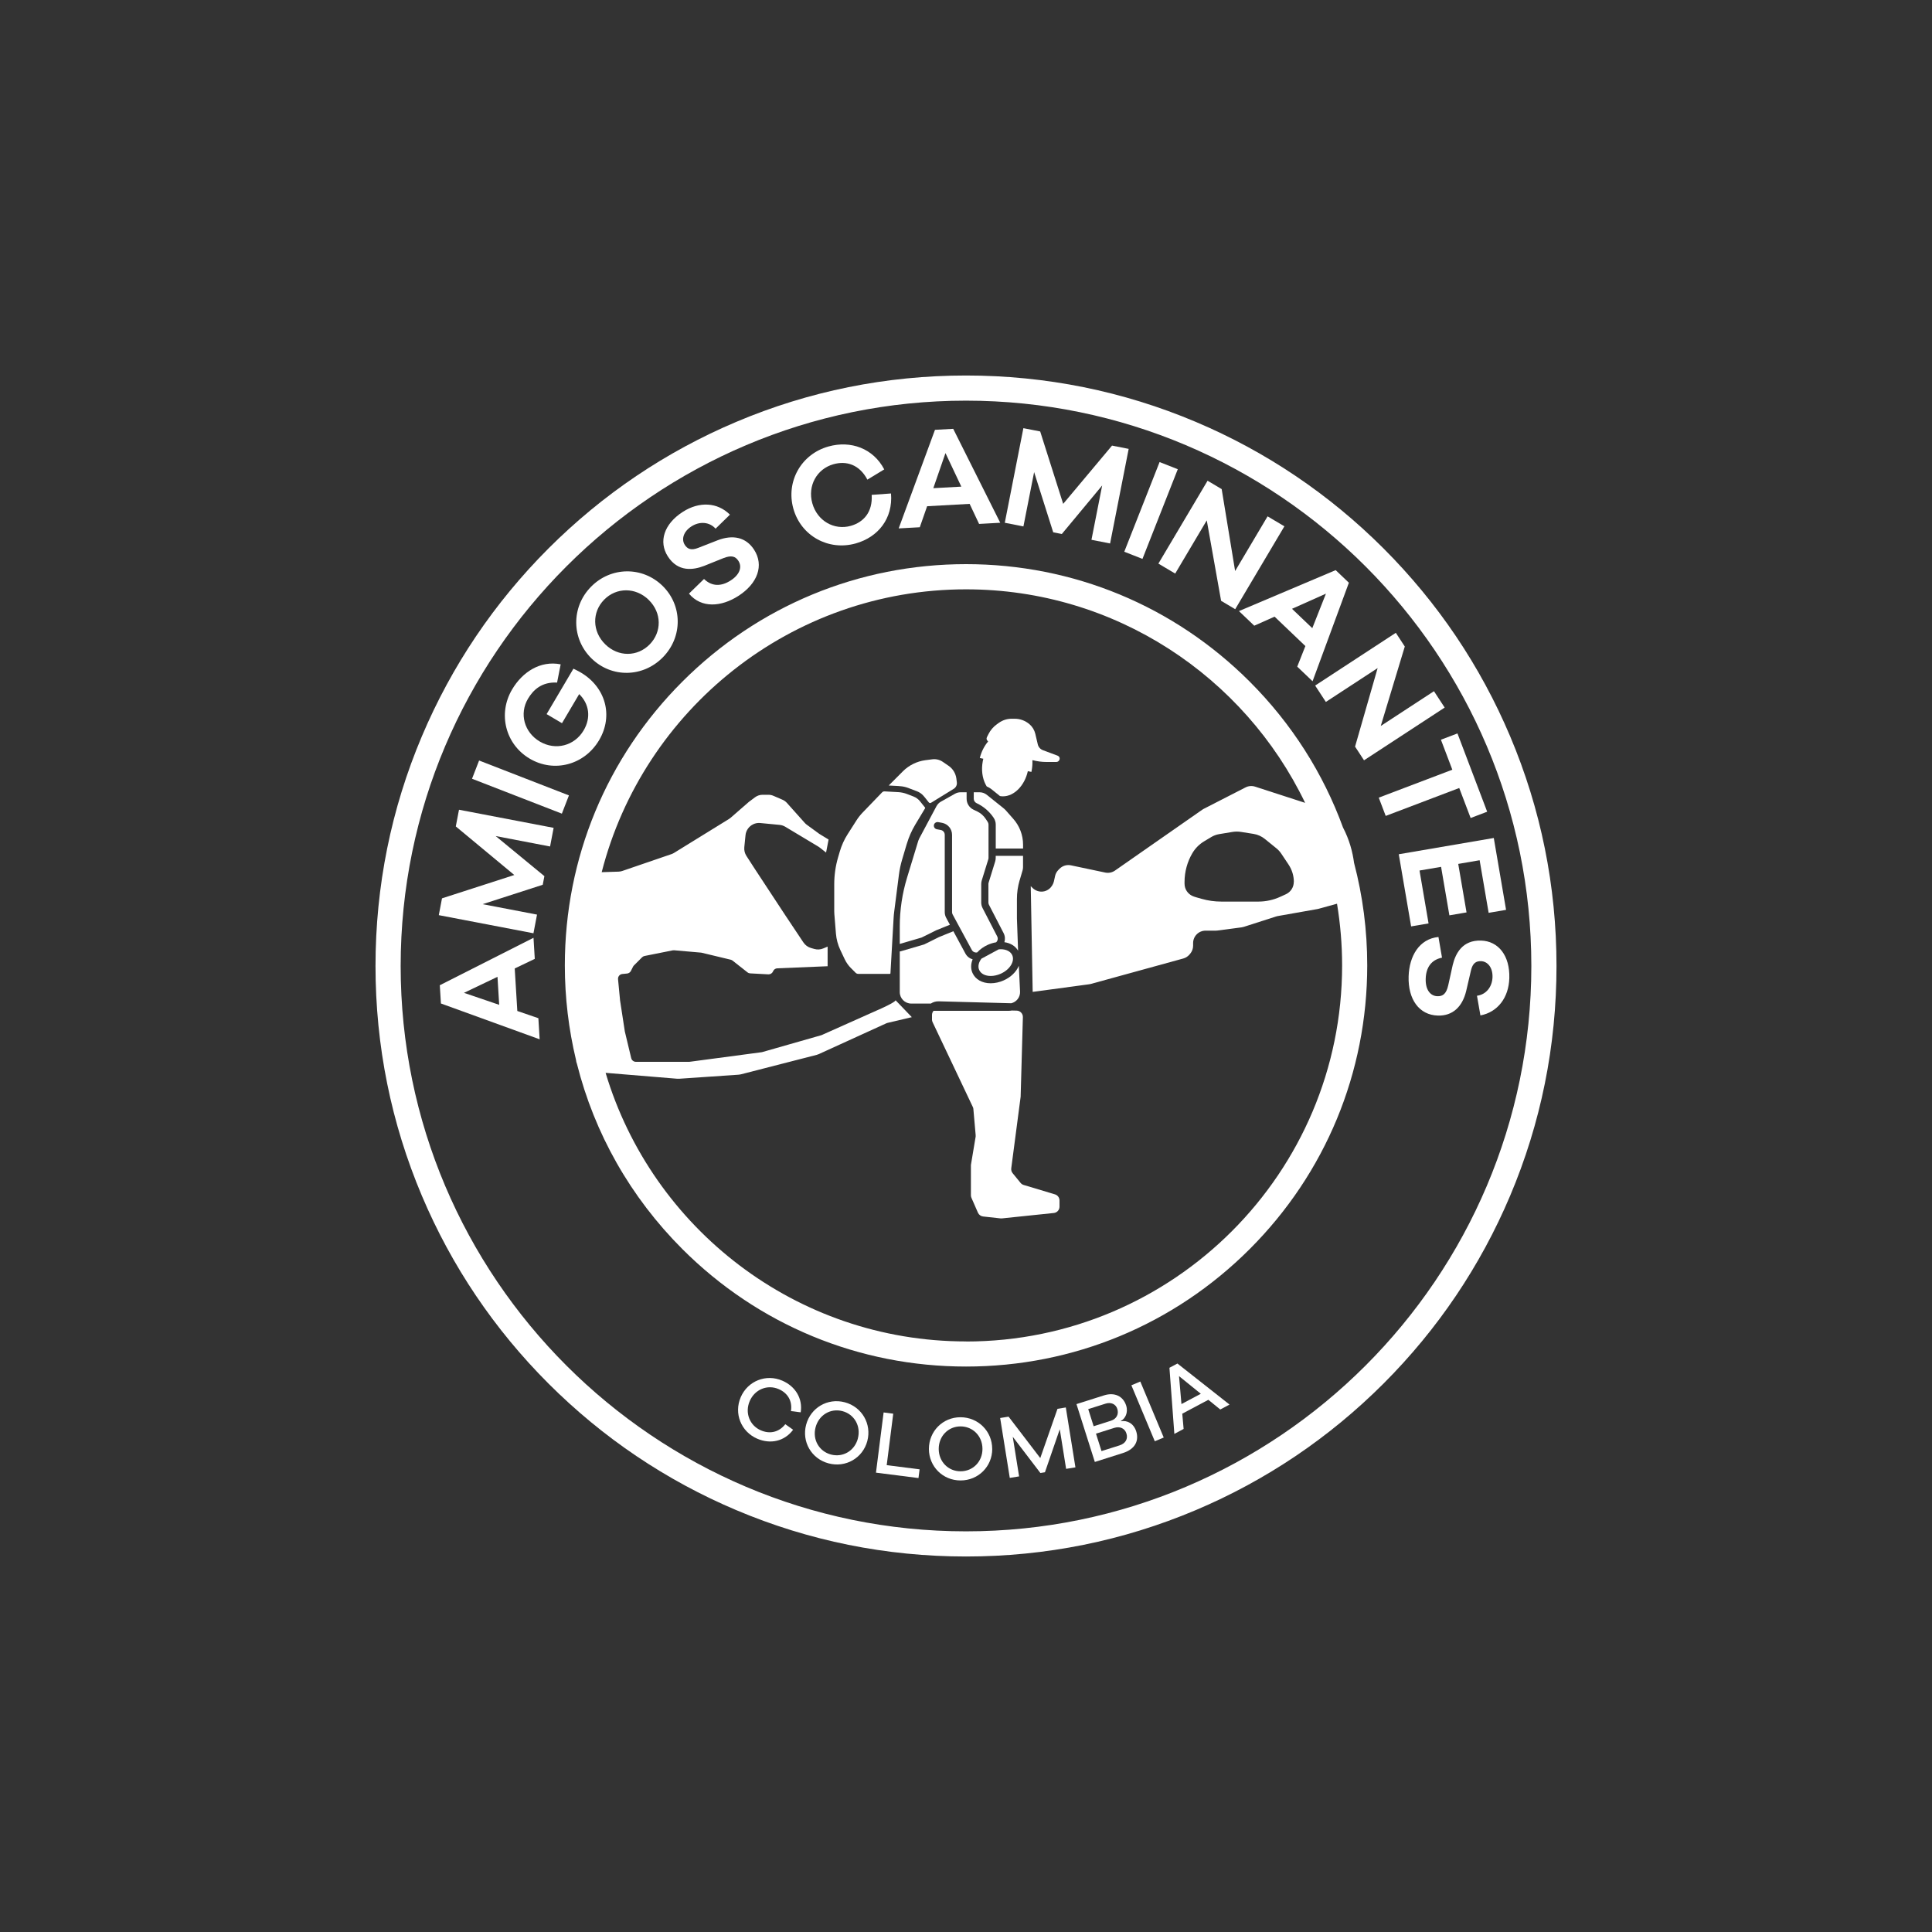 <?xml version="1.0" encoding="UTF-8"?> <svg xmlns="http://www.w3.org/2000/svg" id="Capa_1" data-name="Capa 1" viewBox="0 0 500 500"><rect x="0" y="0" width="500" height="500" fill="#333333" stroke="none"/><defs><style> .cls-1 { fill: #fff; } </style></defs><g><path class="cls-1" d="m273.02,309.1l-8.09-2.43c-.31-.09-.59-.28-.8-.53l-2.06-2.52c-.29-.35-.41-.8-.36-1.25l2.41-18.38c0-.06.01-.11.02-.17l.58-20.58c.03-.91-.69-1.67-1.6-1.69l-1.27-.03c-.27.05-.55.08-.83.08h-19.42c-.24.29-.4.65-.4,1.06v1.18s0,.07,0,.1c0,.05,0,.1.02.16.01.07.03.14.05.2.02.05.03.1.05.15.01.03.03.07.04.1l5.7,12.01,4.72,9.96c.07.15.12.31.13.48v.04s.59,6.72.59,6.72v.03c.01.12,0,.24,0,.36l-.18,1.06-1.03,6.17c-.02.09-.02.18-.02.27v7.69c0,.23.05.45.14.66l1.68,3.84c.24.54.74.91,1.32.98l4.54.5s.03,0,.05,0c.08,0,.17,0,.25,0,.02,0,.03,0,.05,0l13.43-1.4c.84-.09,1.47-.79,1.47-1.64v-1.6c0-.73-.48-1.37-1.17-1.58Z"></path><path class="cls-1" d="m253.56,196.17l.92.19c-.06.23-.11.46-.15.7-.39,2.15-.13,4.28.76,5.99.09.17.18.32.27.48.43.18.84.41,1.21.7l2.22,1.79c.25.04.52.07.77.07,2.9,0,5.61-2.77,6.44-6.51l.92.19c.03-.13.05-.25.08-.38.16-.88.22-1.74.18-2.57,0-.06.05-.1.1-.08,1.15.3,2.34.46,3.54.46h2.55c.81,0,1.2-1.07.53-1.53-.06-.05-.13-.08-.21-.11l-3.8-1.42c-.66-.25-1.15-.81-1.31-1.49l-.65-2.76c-.23-.96-.76-1.83-1.51-2.47-.54-.46-1.14-.81-1.79-1.05-.65-.24-1.34-.36-2.05-.36h-.76c-1.18,0-2.33.36-3.3,1.05l-.48.34c-.95.67-1.71,1.56-2.23,2.59l-.4.8c-.19.36-.06.8.26,1.02.04.03.05.08.02.12-.96,1.14-1.71,2.6-2.12,4.25Z"></path><path class="cls-1" d="m263.89,227.81l.75-2.55c.08-.27.12-.56.12-.84v-2.93h-7.07v.53c0,.32-.05.63-.14.93l-1.69,5.46c-.04.12-.06.25-.06.37v4.79c0,.2.05.4.14.58l3.79,7.34c.39.75.44,1.59.21,2.35,1.58.22,2.85,1,3.54,2.2l-.3-8.32v-5.07c0-1.64.24-3.27.7-4.84Z"></path><path class="cls-1" d="m252.73,207.86l.08.03c.88.42,1.7.96,2.44,1.59.73.64,1.38,1.37,1.92,2.18.34.52.53,1.12.53,1.75v6.19h7.07v-1c0-2.46-.9-4.84-2.53-6.68l-2.02-2.29c-.11-.13-.24-.25-.37-.35l-4.46-3.58c-.53-.42-1.18-.66-1.86-.66h-1.52v1.67c0,.49.28.93.72,1.14Z"></path><path class="cls-1" d="m242.94,259.14l18.77.5c1.36-.32,2.35-1.57,2.28-3.03l-.32-6.66c-.63,1.52-2.01,2.92-3.91,3.77-1.09.49-2.25.75-3.37.75-2.19,0-3.95-.99-4.7-2.65-.49-1.09-.47-2.34.03-3.54-.78-.23-1.47-.75-1.88-1.52l-3.11-5.76-3.74,1.52-3.74,1.86c-.05.03-.1.04-.15.06l-5.98,1.75c-.09.03-.18.04-.26.04v10.52c0,1.64,1.33,2.97,2.97,2.97h5.07c.56-.37,1.22-.58,1.94-.58.03,0,.06,0,.09,0Z"></path><path class="cls-1" d="m258.99,245.66c-.17,0-.35,0-.53.03,0,0-.02.01-.03.02l-4.32,2.33s-.07.03-.1.04c-.74.96-1,2.05-.59,2.96.45,1,1.6,1.54,2.98,1.54.82,0,1.71-.19,2.59-.58,2.36-1.06,3.69-3.21,2.98-4.8-.45-1-1.6-1.54-2.98-1.54Z"></path><path class="cls-1" d="m243.53,207.45c-.5.28-.9.69-1.17,1.19l-4.48,8.4c-.09.17-.16.35-.22.53l-2.91,9.56c-1.25,4.1-1.89,8.37-1.89,12.66v4.5l5.64-1.65,3.7-1.84s.04-.02.06-.03l3.58-1.45-.96-1.77c-.25-.46-.38-.97-.38-1.5v-20.01c0-.61-.43-1.13-1.03-1.24l-1.02-.19c-.53-.1-.87-.62-.74-1.15.12-.5.64-.79,1.14-.69l.97.18c1.49.28,2.57,1.58,2.57,3.1v20.01c0,.21.05.42.15.6l4.97,9.19c.27.51.85.75,1.39.63.73-.8,1.67-1.48,2.74-1.96.7-.31,1.42-.53,2.15-.65.42-.37.55-1,.29-1.52l-3.79-7.34c-.23-.44-.35-.94-.35-1.44v-4.79c0-.31.05-.63.14-.93l1.69-5.46c.04-.12.06-.25.06-.37v-8.61c0-.25-.08-.49-.21-.7l-.55-.83c-.54-.8-1.28-1.45-2.15-1.87l-.97-.46c-1.1-.52-1.79-1.63-1.79-2.84v-1.67h-1.55c-.51,0-1.01.13-1.46.38l-3.59,2.02Z"></path><path class="cls-1" d="m232.63,203.44l.25.02c.74.04,1.47.2,2.17.46l.23.09,2.06.79c.69.26,1.3.71,1.77,1.29l.25.3,1.01,1.27c.14.18.39.22.58.1l2.27-1.4c.12-.08.24-.16.37-.23l.06-.03,3.18-1.96c.57-.35.88-1,.8-1.66l-.12-.97c-.17-1.34-.9-2.56-2.02-3.32l-1.49-1.02c-.8-.55-1.78-.79-2.74-.66l-1.78.23c-2.18.29-4.24,1.3-5.8,2.86l-3.68,3.69,1.7.09.94.05Z"></path><path class="cls-1" d="m234.7,218.33c.51-1.71,1.23-3.34,2.14-4.87l2.56-4.26c.04-.08.04-.17-.02-.24l-.25-.3h0s-.92-1.15-.92-1.15l-.09-.12c-.45-.56-1.04-1-1.72-1.26l-1.7-.65c-.69-.27-1.42-.42-2.17-.47l-3.1-.17-.5-.03h-.05c-.22,0-.43.09-.59.25l-5.03,5.22c-.61.63-1.16,1.33-1.63,2.07l-2.27,3.56c-.88,1.37-1.55,2.87-2.01,4.43l-.45,1.53c-.67,2.28-1,4.64-1,7.01v6.93c0,.25,0,.51.03.76l.41,5.04c.12,1.47.5,2.89,1.13,4.23l1.14,2.41c.41.86.96,1.64,1.63,2.31l1.2,1.2c.18.18.43.28.69.28h8.18c.07,0,.13-.06.14-.13l.82-14.38c.03-.52.08-1.06.15-1.59l1.22-9.54c.17-1.34.45-2.67.84-3.97l1.22-4.12Z"></path><path class="cls-1" d="m390.81,190.52c-7.7-18.2-18.72-34.54-32.75-48.58-14.04-14.03-30.38-25.05-48.58-32.75-18.84-7.97-38.85-12.01-59.48-12.01s-40.64,4.04-59.48,12.01c-18.2,7.7-34.54,18.72-48.58,32.75-14.03,14.04-25.05,30.38-32.75,48.58-7.97,18.84-12.01,38.85-12.01,59.48s4.04,40.64,12.01,59.49c7.7,18.2,18.72,34.54,32.75,48.57,14.04,14.03,30.38,25.05,48.58,32.75,18.84,7.97,38.85,12.01,59.48,12.01s40.64-4.04,59.48-12.01c18.2-7.7,34.54-18.72,48.58-32.75,14.03-14.04,25.05-30.38,32.75-48.57,7.97-18.84,12.01-38.86,12.01-59.49s-4.04-40.64-12.01-59.48Zm-140.81,205.79c-80.68,0-146.31-65.63-146.31-146.31S169.32,103.69,250,103.69s146.31,65.64,146.31,146.31-65.64,146.31-146.31,146.31Z"></path><path class="cls-1" d="m350.43,223.32c-.37-2.83-1.21-6.01-2.86-9.16-5.12-14.02-13.27-26.88-24.14-37.75-19.61-19.61-45.69-30.41-73.42-30.41s-53.81,10.8-73.42,30.41c-19.61,19.61-30.41,45.69-30.41,73.42,0,8.35.99,16.55,2.89,24.47.03.35.11.69.24,1,4.52,17.99,13.82,34.49,27.28,47.95,19.61,19.61,45.69,30.41,73.42,30.41s53.81-10.8,73.42-30.41c19.61-19.61,30.41-45.69,30.41-73.42,0-9.07-1.16-17.97-3.41-26.52Zm-100.43,123.84c-44,0-81.27-29.36-93.27-69.51l18.56,1.53c.16.01.32.01.48,0l15.38-1.05c.19-.02.39-.05.58-.09l19.65-5.05c.18-.05.36-.11.53-.19l17.36-7.92c.19-.09.39-.16.6-.2l6.11-1.44-4.21-4.38c0,.52-4.35,2.43-4.35,2.43-.03,0-.06.02-.09.03l-14.64,6.54c-.06.02-.11.04-.17.06l-15.22,4.35c-.06.02-.12.03-.18.04l-18.71,2.49c-.05,0-.11,0-.16,0h-13.68c-.57,0-1.07-.39-1.21-.95l-1.64-6.85s-.02-.07-.02-.1l-1.24-8.08s0-.05,0-.07l-.51-5.33c-.06-.68.43-1.29,1.11-1.35l1.23-.12c.42-.04.8-.3.99-.68l.55-1.09c.06-.12.14-.23.23-.32l2.11-2.11c.17-.17.4-.29.63-.34l7.31-1.46c.11-.02.23-.03.35-.02l6.96.61c.06,0,.12.01.18.03l7.5,1.8c.17.04.34.12.48.23l3.88,3.05c.2.16.45.25.7.26l4.69.25s.04,0,.07,0c.51,0,.96-.31,1.15-.78.18-.46.61-.76,1.1-.78l13.02-.54v-5.08l-1.12.47c-.73.31-1.55.36-2.31.14l-.85-.24c-.81-.23-1.51-.74-1.98-1.44l-4.74-7.11-7.85-11.94-2.17-3.36c-.43-.67-.62-1.46-.54-2.26l.31-3.09c.12-1.23.88-2.3,1.99-2.83.47-.23.99-.34,1.51-.34.11,0,.23,0,.34.02l4.99.48c.52.05,1.02.22,1.47.49l8.55,5.13c.13.08.25.16.36.25l1.64,1.29.65-3.37-2.25-1.37c-.08-.05-.15-.1-.23-.15l-3.16-2.31c-.19-.13-.35-.29-.51-.46l-4.64-5.19c-.31-.35-.69-.62-1.12-.81l-2.36-1.02c-.41-.18-.84-.27-1.28-.27h-1.54c-.7,0-1.38.23-1.94.64l-1.56,1.17c-.06.05-.13.09-.18.15l-4.58,3.99c-.13.12-.27.22-.42.31l-14.21,8.77c-.2.13-.42.23-.64.31l-12.78,4.38c-.3.1-.62.16-.94.17l-4.38.14c10.76-42.03,48.96-73.2,94.3-73.2,38.61,0,72.03,22.6,87.75,55.26l-12.96-4.2c-.81-.26-1.7-.19-2.46.2l-10.87,5.57c-.13.07-.25.14-.37.23l-22.56,15.73c-.73.51-1.64.69-2.51.51l-8.87-1.87c-1.07-.23-2.17.1-2.94.87l-.3.3c-.43.43-.74.98-.87,1.58l-.3,1.37c-.08.36-.22.7-.41,1.01l-.1.16c-.71,1.14-2.05,1.72-3.36,1.45-.63-.13-1.2-.43-1.65-.88l-.48-.48.5,27.37,14.6-1.97c.14-.02.28-.05.42-.08l23.95-6.59c.63-.17,1.2-.54,1.62-1.04l.18-.21c.48-.58.75-1.31.75-2.06v-.68c0-1.78,1.44-3.22,3.22-3.22h2.66c.14,0,.28,0,.42-.03l6.28-.83c.19-.03.38-.07.56-.13l8.31-2.67c.14-.05.28-.08.43-.11l10.31-1.82c.1-.02.2-.04.3-.07l4.75-1.31c.86,5.2,1.32,10.54,1.32,15.98,0,53.66-43.66,97.32-97.32,97.32Zm84.83-118.92c0,1.38-.8,2.62-2.05,3.19l-1.4.64c-1.79.83-3.75,1.26-5.72,1.26h-9.56c-1.74,0-3.48-.24-5.15-.72l-1.44-.41c-.29-.08-.58-.19-.85-.3-1.27-.55-2.1-1.8-2.1-3.19v-.49c0-1.31.18-2.6.52-3.85s.85-2.46,1.51-3.58c.74-1.25,1.77-2.29,3.01-3.04l1.9-1.14c.61-.36,1.28-.61,1.98-.73l3.43-.57c.77-.13,1.56-.13,2.34,0l3.16.5c1.07.17,2.08.62,2.92,1.3l3,2.43c.5.4.93.88,1.28,1.41l1.87,2.8c.44.67.79,1.4,1.02,2.16.23.76.35,1.56.35,2.36Z"></path></g><g><path class="cls-1" d="m138.39,248.16l-5.18,2.48.67,11,5.45,1.87.33,5.46-25.55-9.27-.29-4.72,24.25-12.28.33,5.46Zm-18.3,8.79l9.1,3.1-.44-7.25-8.66,4.14Z"></path><path class="cls-1" d="m143.28,214.24l-.92,4.83-14.08-2.7,12.61,10.38-.43,2.23-15.56,5.02,14.08,2.7-.92,4.83-24.5-4.69.83-4.35,18.71-6.04-15.14-12.57.83-4.32,24.5,4.69Z"></path><path class="cls-1" d="m145.41,210.57l-23.25-9.03,1.83-4.72,23.25,9.03-1.83,4.72Z"></path><path class="cls-1" d="m148.41,173.06c.78.37,1.4.7,1.92,1,6.38,3.77,8.47,11.14,4.72,17.49-3.79,6.41-11.64,8.52-17.96,4.79-6.28-3.71-8.29-11.59-4.56-17.91,2.67-4.52,7.3-7.54,12.57-6.5l-.93,4.72c-3.94-.21-6.15,1.86-7.54,4.2-2.27,3.85-.97,8.68,3.07,11.06,4.07,2.4,8.99,1.11,11.35-2.9,1.93-3.27,1.45-6.84-1.16-9.38l-4.45,7.53-3.98-2.35,6.95-11.77Z"></path><path class="cls-1" d="m171.48,151.63c5.18,5.08,5.23,13.22.07,18.48-5.16,5.26-13.3,5.37-18.48.28-5.18-5.08-5.29-13.27-.12-18.53,5.16-5.26,13.35-5.31,18.53-.23Zm-3.57,3.64c-3.4-3.34-8.4-3.29-11.56-.07s-3.11,8.22.29,11.55c3.4,3.34,8.35,3.24,11.5.02s3.16-8.16-.24-11.5Z"></path><path class="cls-1" d="m188.89,133.21l-3.7,3.61c-1.58-1.77-4.13-1.95-6.23-.6-2.13,1.37-2.65,3.38-1.74,4.79.68,1.06,1.64,1.51,3.47.78l5.09-1.99c3.88-1.47,7.28-.79,9.38,2.47,2.62,4.07.9,8.76-4.08,11.96-4.38,2.82-9.55,3.26-12.78-.6l3.9-3.79c2.09,2.02,4.51,1.92,6.89.39,2.44-1.57,2.98-3.55,2.02-5.06-.76-1.19-1.79-1.55-3.91-.72l-4.99,2.01c-2.85,1.08-6.74,1.63-9.38-2.47-2.42-3.76-1.04-8.36,3.88-11.52,4.26-2.74,8.97-2.49,12.18.71Z"></path><path class="cls-1" d="m225.59,128.07l5-.36c.55,6.5-3.36,11.31-9.13,12.93-7.06,1.98-14.16-1.94-16.14-9-1.97-7.03,2.03-14.11,9.09-16.09,5.77-1.62,11.59.5,14.43,5.93l-4.36,2.65c-2.06-3.91-5.44-4.93-8.78-3.99-4.3,1.21-6.75,5.57-5.47,10.12,1.28,4.55,5.65,7.04,9.95,5.83,3.33-.94,5.69-3.57,5.41-8.02Z"></path><path class="cls-1" d="m253.39,135.6l-2.45-5.2-11,.61-1.9,5.44-5.46.3,9.39-25.51,4.72-.26,12.17,24.31-5.46.3Zm-8.7-18.35l-3.15,9.09,7.25-.4-4.1-8.68Z"></path><path class="cls-1" d="m287.29,140.65l-4.82-.95,2.77-14.06-10.44,12.56-2.23-.44-4.94-15.58-2.77,14.06-4.82-.95,4.81-24.48,4.35.85,5.95,18.74,12.64-15.08,4.31.85-4.81,24.48Z"></path><path class="cls-1" d="m290.96,142.79l9.14-23.21,4.71,1.85-9.14,23.21-4.71-1.85Z"></path><path class="cls-1" d="m319.67,157.66l-3.65-2.17-3.71-20.82-8.17,13.77-4.35-2.58,12.73-21.45,3.65,2.17,3.48,21.2,8.4-14.15,4.35,2.58-12.73,21.45Z"></path><path class="cls-1" d="m335.72,172.54l2.11-5.34-7.97-7.61-5.26,2.34-3.96-3.78,25.03-10.6,3.42,3.26-9.4,25.5-3.96-3.78Zm7.43-18.9l-8.78,3.92,5.25,5.01,3.53-8.93Z"></path><path class="cls-1" d="m353.01,196.77l-2.32-3.55,5.84-20.32-13.4,8.76-2.77-4.24,20.88-13.65,2.32,3.55-6.22,20.56,13.77-9,2.77,4.24-20.88,13.65Z"></path><path class="cls-1" d="m377.66,203.93l-19.04,7.23-1.8-4.73,19.04-7.23-2.95-7.76,4.28-1.63,7.69,20.26-4.28,1.63-2.95-7.76Z"></path><path class="cls-1" d="m365.2,239.76l-3.2-18.68,24.59-4.21,3.18,18.6-4.51.77-2.33-13.61-5.54.95,2.15,12.55-4.44.76-2.15-12.55-5.58.95,2.34,13.69-4.51.77Z"></path><path class="cls-1" d="m383.13,262.79l-.89-5.09c2.36-.3,3.94-2.3,4.02-4.8.08-2.53-1.29-4.1-2.97-4.15-1.27-.04-2.17.49-2.61,2.42l-1.24,5.33c-.98,4.03-3.47,6.45-7.34,6.33-4.84-.15-7.73-4.22-7.55-10.14.16-5.21,2.71-9.71,7.72-10.2l.92,5.35c-2.85.58-4.14,2.63-4.22,5.46-.09,2.9,1.24,4.47,3.03,4.52,1.41.04,2.29-.6,2.8-2.82l1.16-5.25c.72-2.96,2.47-6.48,7.34-6.33,4.47.13,7.48,3.88,7.31,9.72-.15,5.06-3.02,8.81-7.48,9.65Z"></path></g><g><path class="cls-1" d="m203.23,368.58l2.03,1.44c-2.26,3.03-5.9,3.78-9.3,2.31-4.19-1.82-6.08-6.54-4.25-10.76,1.82-4.19,6.56-6.07,10.76-4.25,3.4,1.47,5.31,4.65,4.75,8.19l-2.52-.32c.41-2.71-.92-4.72-3.18-5.69-2.9-1.26-6.18.06-7.49,3.09-1.31,3.03-.03,6.32,2.87,7.58,2.26.98,4.63.57,6.33-1.58Z"></path><path class="cls-1" d="m224.46,372.94c-1.17,4.39-5.58,6.96-10.02,5.78s-6.98-5.59-5.82-9.98c1.17-4.42,5.57-7.01,10.01-5.83,4.44,1.18,7,5.61,5.83,10.03Zm-2.45-.65c.85-3.22-.91-6.28-3.99-7.09-3.06-.81-6.1.98-6.95,4.19-.85,3.19.92,6.23,3.98,7.04,3.08.82,6.12-.95,6.97-4.14Z"></path><path class="cls-1" d="m237.7,382.52l-11-1.4,1.98-15.58,2.49.32-1.69,13.32,8.51,1.08-.29,2.26Z"></path><path class="cls-1" d="m256.79,374.98c0,4.55-3.6,8.16-8.2,8.16-4.59,0-8.18-3.6-8.19-8.15,0-4.57,3.58-8.21,8.17-8.21s8.21,3.63,8.21,8.19Zm-2.53,0c0-3.33-2.49-5.83-5.68-5.83-3.16,0-5.65,2.51-5.64,5.84,0,3.3,2.49,5.79,5.65,5.78,3.19,0,5.67-2.49,5.67-5.79Z"></path><path class="cls-1" d="m278.32,379.75l-2.41.39-1.64-10.25-3.84,11.13-1.18.19-7.15-9.37,1.64,10.25-2.41.39-2.49-15.5,2.18-.35,8.2,10.72,4.46-12.75,2.15-.35,2.49,15.5Z"></path><path class="cls-1" d="m290.12,367.82c1.5-.3,3.26.51,3.93,2.61.77,2.41-.26,4.61-3.43,5.61l-7.28,2.31-4.75-14.97,7.13-2.26c2.75-.87,4.96.22,5.73,2.63.6,1.9-.31,3.44-1.35,3.97l.03.09Zm-7.09,1.29l4.47-1.42c1.43-.45,2.1-1.67,1.66-3.06-.4-1.27-1.66-1.81-3.04-1.37l-4.49,1.42,1.4,4.42Zm6.69,4.96c1.61-.51,2.23-1.72,1.8-3.08-.43-1.36-1.71-1.92-3.17-1.45l-4.71,1.49,1.43,4.51,4.65-1.47Z"></path><path class="cls-1" d="m298.86,373l-6.06-14.49,2.31-.97,6.06,14.49-2.31.97Z"></path><path class="cls-1" d="m315.8,364.77l-3.08-2.5-6.75,3.59.35,3.95-2.4,1.28-1.27-17.11,2.07-1.1,13.48,10.62-2.4,1.28Zm-10.67-8.63l.63,7.23,5.01-2.66-5.64-4.57Z"></path></g></svg> 